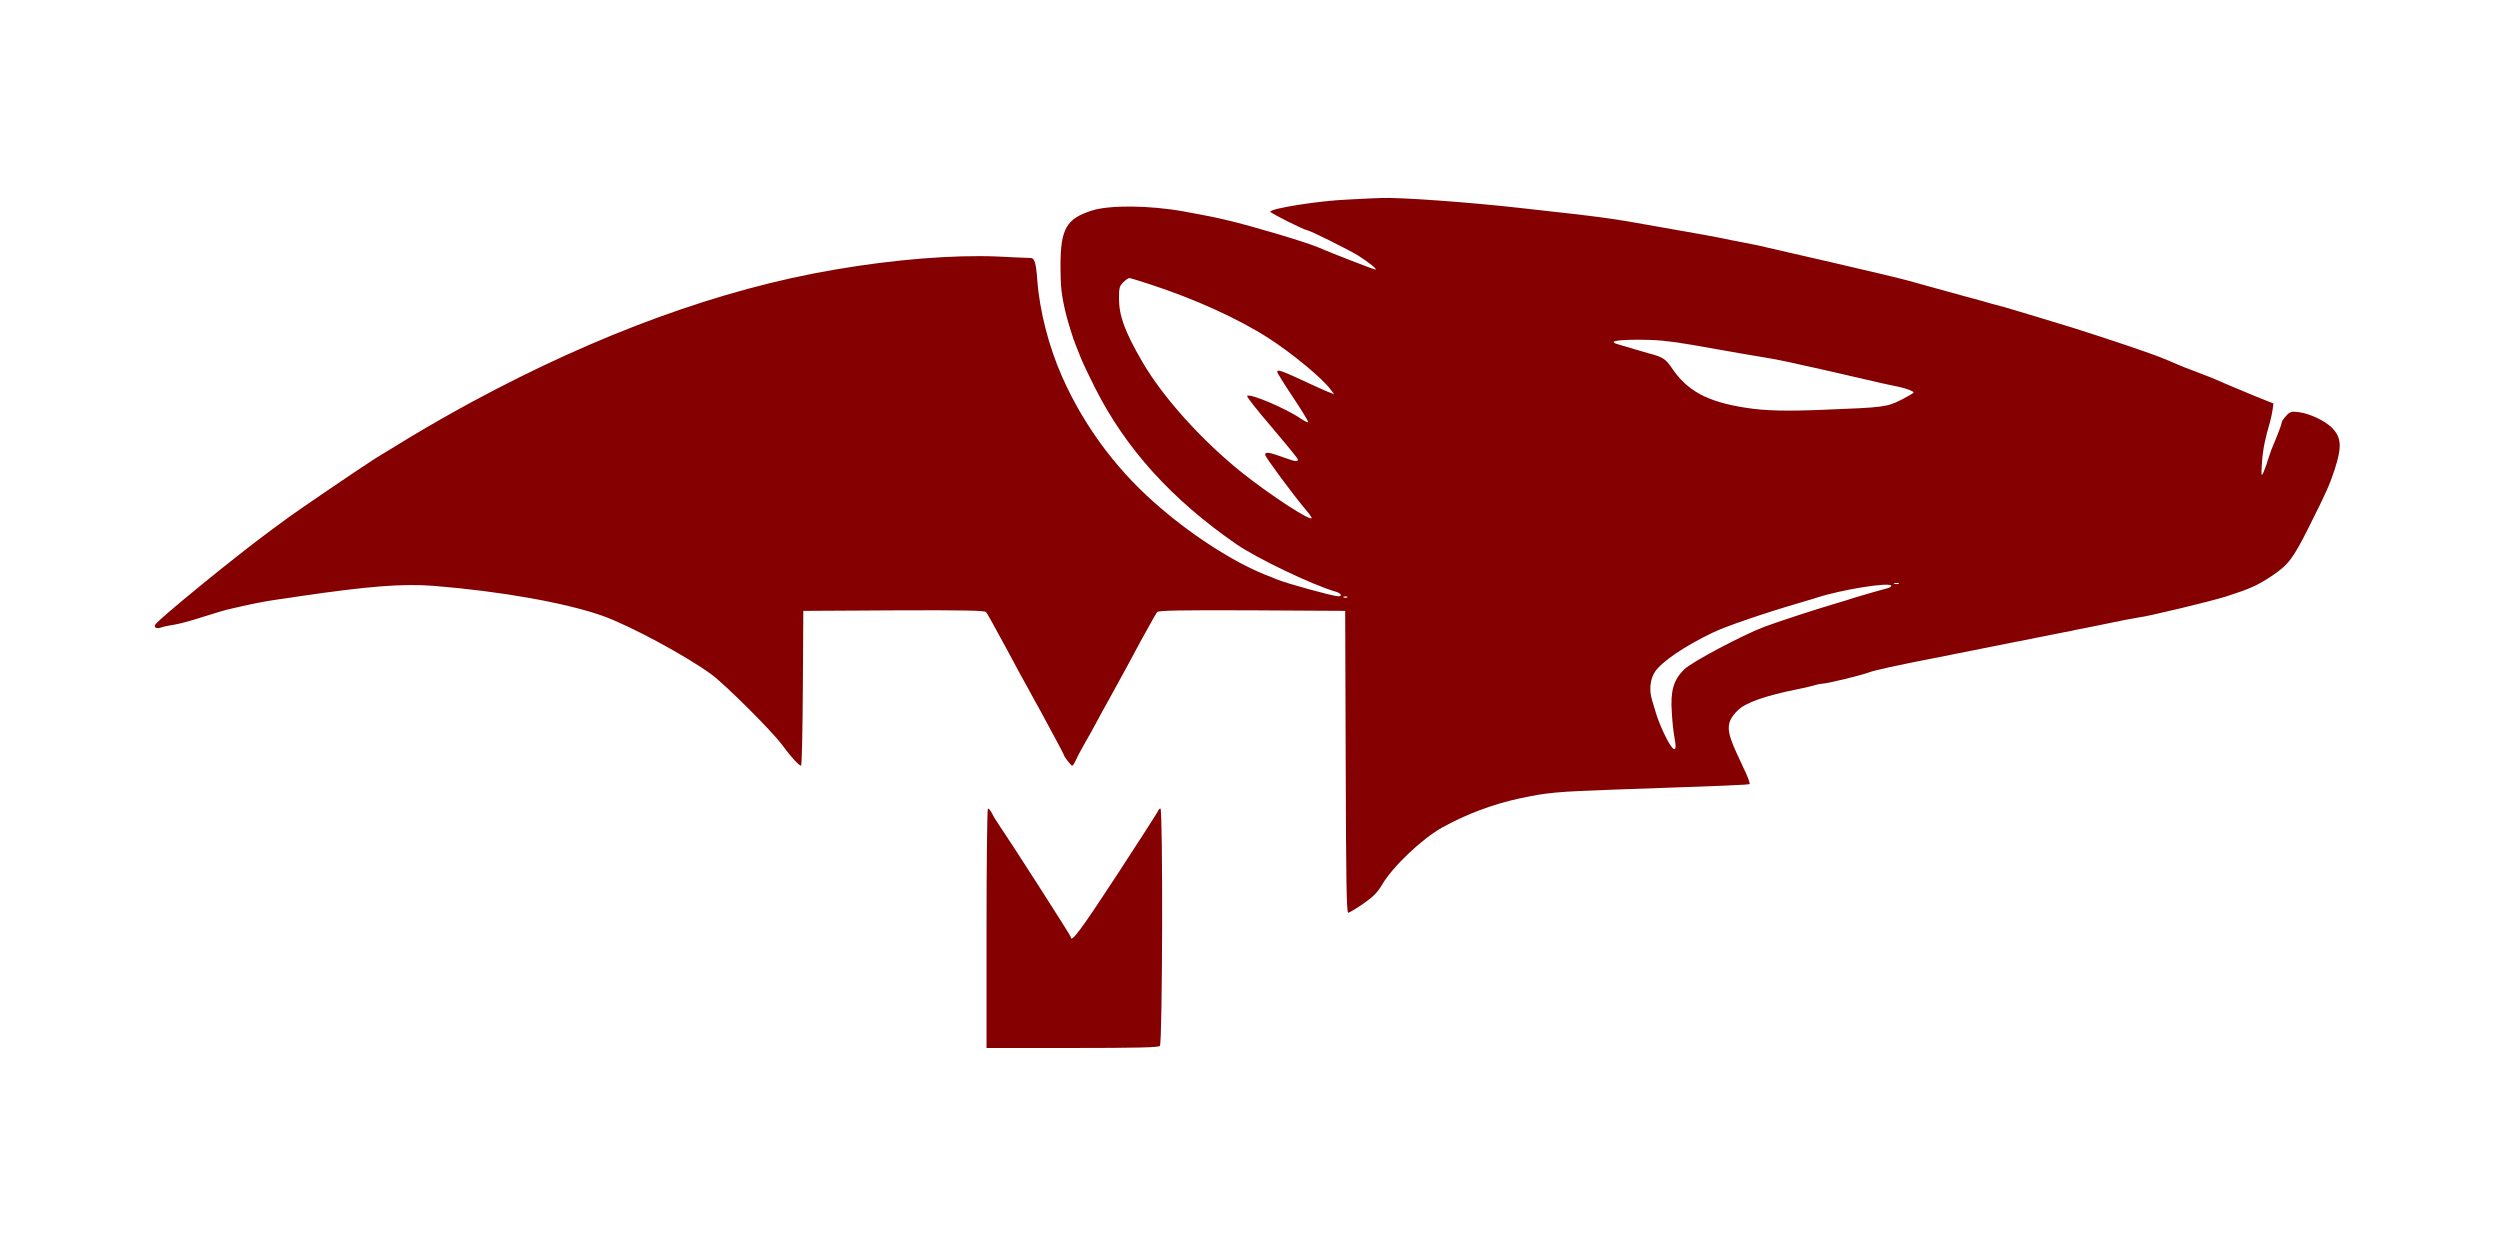 <svg width="240" height="120" viewBox="0 0 240 120" fill="none" xmlns="http://www.w3.org/2000/svg">
<rect width="240" height="120" fill="white"/>
<path d="M129.368 19.158C126.611 19.273 121.952 20.013 121.952 20.326C121.952 20.456 125.236 22.101 125.488 22.101C125.718 22.101 129.529 24.002 130.377 24.529C131.482 25.236 132.273 25.878 132.041 25.878C131.893 25.878 127.98 24.363 126.496 23.726C125.288 23.218 120.269 21.721 117.826 21.143C116.504 20.834 115.944 20.719 113.696 20.308C110.379 19.702 106.479 19.666 104.783 20.224C102.353 21.013 101.807 21.984 101.807 25.564C101.807 27.538 101.904 28.372 102.333 30.145C102.521 30.917 103.047 32.613 103.292 33.185C103.363 33.366 103.593 33.925 103.786 34.419C103.985 34.907 104.584 36.173 105.11 37.207C108.066 43.075 112.493 47.966 118.733 52.27C120.7 53.619 126.047 56.177 128.192 56.789C128.738 56.937 128.919 57.244 128.475 57.244C127.981 57.244 123.457 55.997 122.531 55.606C122.179 55.45 121.821 55.306 121.459 55.175C118.239 53.877 114.127 51.204 110.726 48.163C107 44.849 104.021 40.779 101.988 36.225C100.683 33.281 99.796 29.851 99.578 26.861C99.449 25.152 99.314 24.741 98.87 24.761C98.722 24.761 97.316 24.71 95.766 24.626C91.551 24.445 85.794 24.909 80.093 25.892C69.195 27.748 57.436 32.035 45.335 38.569C43.322 39.659 41.334 40.793 39.371 41.97C39.141 42.105 38.414 42.547 37.753 42.959C37.096 43.37 36.32 43.827 36.037 44.006C35.412 44.373 28.492 49.07 27.663 49.693C27.354 49.919 26.494 50.56 25.768 51.088C22.483 53.517 15.332 59.352 14.921 59.944C14.722 60.24 15.036 60.388 15.46 60.24C15.679 60.154 16.238 60.039 16.687 59.977C17.15 59.904 18.339 59.597 19.328 59.269C20.331 58.953 21.41 58.626 21.72 58.542C24.168 57.97 25.158 57.771 26.589 57.559C27.239 57.476 28.196 57.328 28.736 57.244C35.444 56.261 38.646 56.017 41.633 56.241C48.123 56.767 54.332 57.874 57.885 59.133C60.545 60.09 65.956 63.015 68.334 64.769C69.71 65.805 74.13 70.206 75.107 71.535C75.864 72.59 76.706 73.509 76.905 73.509C76.971 73.509 77.053 70.153 77.073 66.067L77.118 58.644L85.807 58.595C92.644 58.562 94.539 58.613 94.656 58.759C94.822 58.973 95.22 59.681 96.524 62.089C97.765 64.409 98.375 65.527 98.755 66.195C98.953 66.562 99.41 67.411 99.796 68.085C100.155 68.76 100.83 70.007 101.293 70.861C101.756 71.716 102.134 72.442 102.134 72.473C102.134 72.621 102.815 73.509 102.932 73.509C102.996 73.509 103.162 73.257 103.277 72.983C103.407 72.687 103.754 72.03 104.037 71.535C104.334 71.041 104.86 70.078 105.225 69.403C105.592 68.728 106.087 67.791 106.35 67.347C107.076 66.047 107.834 64.641 108.464 63.491C109.132 62.22 109.82 60.96 110.527 59.71C110.739 59.299 111.004 58.868 111.087 58.759C111.221 58.611 113.168 58.56 120.205 58.592L129.138 58.643L129.187 73.147C129.22 84.572 129.266 87.632 129.434 87.632C129.529 87.612 130.191 87.232 130.872 86.757C131.829 86.089 132.241 85.678 132.685 84.919C133.693 83.197 136.552 80.486 138.467 79.431C140.794 78.145 143.297 77.206 145.896 76.645C148.537 76.085 149.315 76.003 155.311 75.789C166.254 75.411 167.873 75.345 167.957 75.263C168.008 75.218 167.861 74.787 167.642 74.292C167.412 73.817 167.017 72.93 166.736 72.34C165.695 70.091 165.695 69.337 166.787 68.233C167.527 67.46 169.441 66.786 172.731 66.131C173.272 66.016 173.953 65.868 174.228 65.772C174.512 65.688 174.858 65.624 175.006 65.624C175.424 65.624 178.707 64.82 179.401 64.557C179.879 64.359 182.455 63.8 185.526 63.208C186.862 62.944 190.333 62.257 193.205 61.678C195.023 61.319 196.92 60.939 197.413 60.842C197.909 60.747 198.622 60.599 198.983 60.534C199.348 60.452 199.823 60.349 200.055 60.316C200.286 60.271 201.444 60.039 202.618 59.796C203.499 59.603 204.384 59.431 205.274 59.281C206.103 59.204 212.329 57.707 213.762 57.244C216.044 56.504 216.718 56.209 218.158 55.245C219.706 54.193 220.137 53.62 221.672 50.56C223.376 47.162 223.619 46.589 224.101 45.156C224.842 42.876 224.796 42.008 223.851 41.05C223.188 40.395 221.769 39.721 220.734 39.573C219.957 39.476 219.854 39.507 219.475 39.918C219.243 40.165 219.044 40.46 219.044 40.562C219.044 40.71 218.781 41.43 218.041 43.204C217.97 43.385 217.824 43.827 217.707 44.186C217.612 44.553 217.411 45.061 217.296 45.337C217.083 45.798 217.065 45.716 217.148 44.437C217.232 43.171 217.444 42.105 217.926 40.491C218.01 40.183 218.125 39.657 218.171 39.328L218.253 38.736L216.537 38.05C214.752 37.309 213.214 36.668 212.329 36.27C212.027 36.161 211.288 35.865 210.678 35.633C210.047 35.403 209.289 35.107 208.975 34.959C208.402 34.705 207.824 34.465 207.239 34.24C206.134 33.809 202.271 32.498 198.981 31.463C196.785 30.789 194.585 30.126 192.383 29.472C191.608 29.275 190.836 29.062 190.07 28.834C189.807 28.763 189.157 28.584 188.662 28.456C185.756 27.653 185 27.452 183.957 27.156C183.382 26.991 182.804 26.837 182.223 26.695C181.909 26.618 181.055 26.419 180.328 26.238C179.054 25.924 173.721 24.697 170.829 24.034L168.766 23.558C168.401 23.476 167.746 23.346 167.282 23.262C166.833 23.18 165.894 22.999 165.213 22.851C164.538 22.724 163.086 22.439 161.993 22.26C160.908 22.068 159.603 21.837 159.108 21.753C154.546 20.931 154.238 20.885 146.062 19.98C141.025 19.408 134.251 18.926 132.601 19.009C132.338 19.009 130.873 19.074 129.368 19.158ZM110.277 27.253C114.64 28.668 118.881 30.589 121.786 32.465C124.099 33.957 126.971 36.34 127.749 37.406L128.077 37.85L127.453 37.605C127.108 37.457 126.381 37.145 125.835 36.88C122.929 35.531 122.615 35.421 122.615 35.717C122.615 35.794 123.29 36.88 124.099 38.094C124.928 39.328 125.583 40.414 125.583 40.512C125.583 40.594 125.275 40.46 124.889 40.196C123.405 39.18 119.921 37.716 119.723 38.012C119.672 38.094 120.743 39.456 122.12 41.05C123.469 42.644 124.594 44.006 124.594 44.11C124.594 44.353 124.331 44.321 123.077 43.858C121.786 43.403 121.459 43.352 121.459 43.666C121.459 43.878 124.247 47.637 125.353 48.935C125.667 49.295 125.917 49.642 125.917 49.725C125.917 50.118 122.049 47.606 119.312 45.439C115.397 42.317 111.613 38.127 109.622 34.664C107.982 31.834 107.423 30.313 107.423 28.635C107.423 27.653 107.469 27.454 107.834 27.105C108.048 26.881 108.316 26.694 108.413 26.694C108.509 26.694 109.338 26.945 110.277 27.253ZM162.411 33.101C163.992 33.384 166.157 33.758 167.198 33.944C168.24 34.124 169.511 34.335 170.006 34.419C170.502 34.516 171.207 34.644 171.574 34.727C171.936 34.81 172.648 34.959 173.144 35.074C174.776 35.436 175.174 35.518 177.847 36.141C180.719 36.816 181.349 36.944 182.223 37.123C182.968 37.272 183.707 37.554 183.707 37.683C183.707 37.735 183.167 38.05 182.506 38.39C181.15 39.065 180.867 39.116 175.289 39.328C171.492 39.489 169.46 39.443 167.61 39.147C163.875 38.571 161.949 37.523 160.445 35.255C159.919 34.483 159.572 34.251 158.363 33.944C157.918 33.809 157.239 33.628 156.879 33.513C156.512 33.397 155.888 33.216 155.49 33.101C154.301 32.794 154.977 32.613 157.374 32.613C159.024 32.613 160.182 32.723 162.411 33.101ZM182.274 56.05C182.139 56.082 181.998 56.082 181.862 56.05C181.747 55.997 181.83 55.966 182.062 55.966C182.287 55.966 182.371 55.999 182.275 56.048L182.274 56.05ZM181.561 56.242C181.561 56.325 181.369 56.44 181.117 56.492C180.604 56.621 178.592 57.2 177.931 57.41C177.699 57.494 176.954 57.726 176.279 57.92C174.576 58.414 170.451 59.756 169.345 60.187C167.262 60.977 162.373 63.568 161.686 64.262C160.658 65.264 160.342 66.343 160.496 68.413C160.541 69.286 160.658 70.387 160.76 70.861C160.959 71.897 160.842 72.178 160.445 71.665C160.047 71.157 159.205 69.319 158.96 68.413C158.825 68.008 158.678 67.462 158.595 67.199C158.298 66.266 158.414 65.16 158.878 64.493C159.501 63.535 161.75 62.012 164.39 60.747C165.644 60.136 169.292 58.888 172.648 57.906C173.323 57.708 174.068 57.476 174.3 57.412C176.677 56.608 181.561 55.836 181.561 56.242ZM129.337 57.346C129.284 57.392 129.138 57.412 129.021 57.359C128.886 57.315 128.939 57.264 129.118 57.264C129.304 57.244 129.401 57.297 129.337 57.346Z" fill="#850000"/>
<path d="M94.707 89.111V100.607H102.932C109.108 100.607 111.202 100.557 111.35 100.409C111.6 100.163 111.653 77.615 111.401 77.615C111.319 77.615 111.204 77.744 111.151 77.892C111.085 78.04 109.287 80.848 107.14 84.131C103.742 89.323 102.797 90.588 102.797 89.947C102.797 89.832 97.168 81.047 95.728 78.925C95.535 78.65 95.365 78.36 95.22 78.058C95.085 77.808 94.924 77.614 94.842 77.614C94.771 77.614 94.707 82.787 94.707 89.111Z" fill="#850000"/>
</svg>
